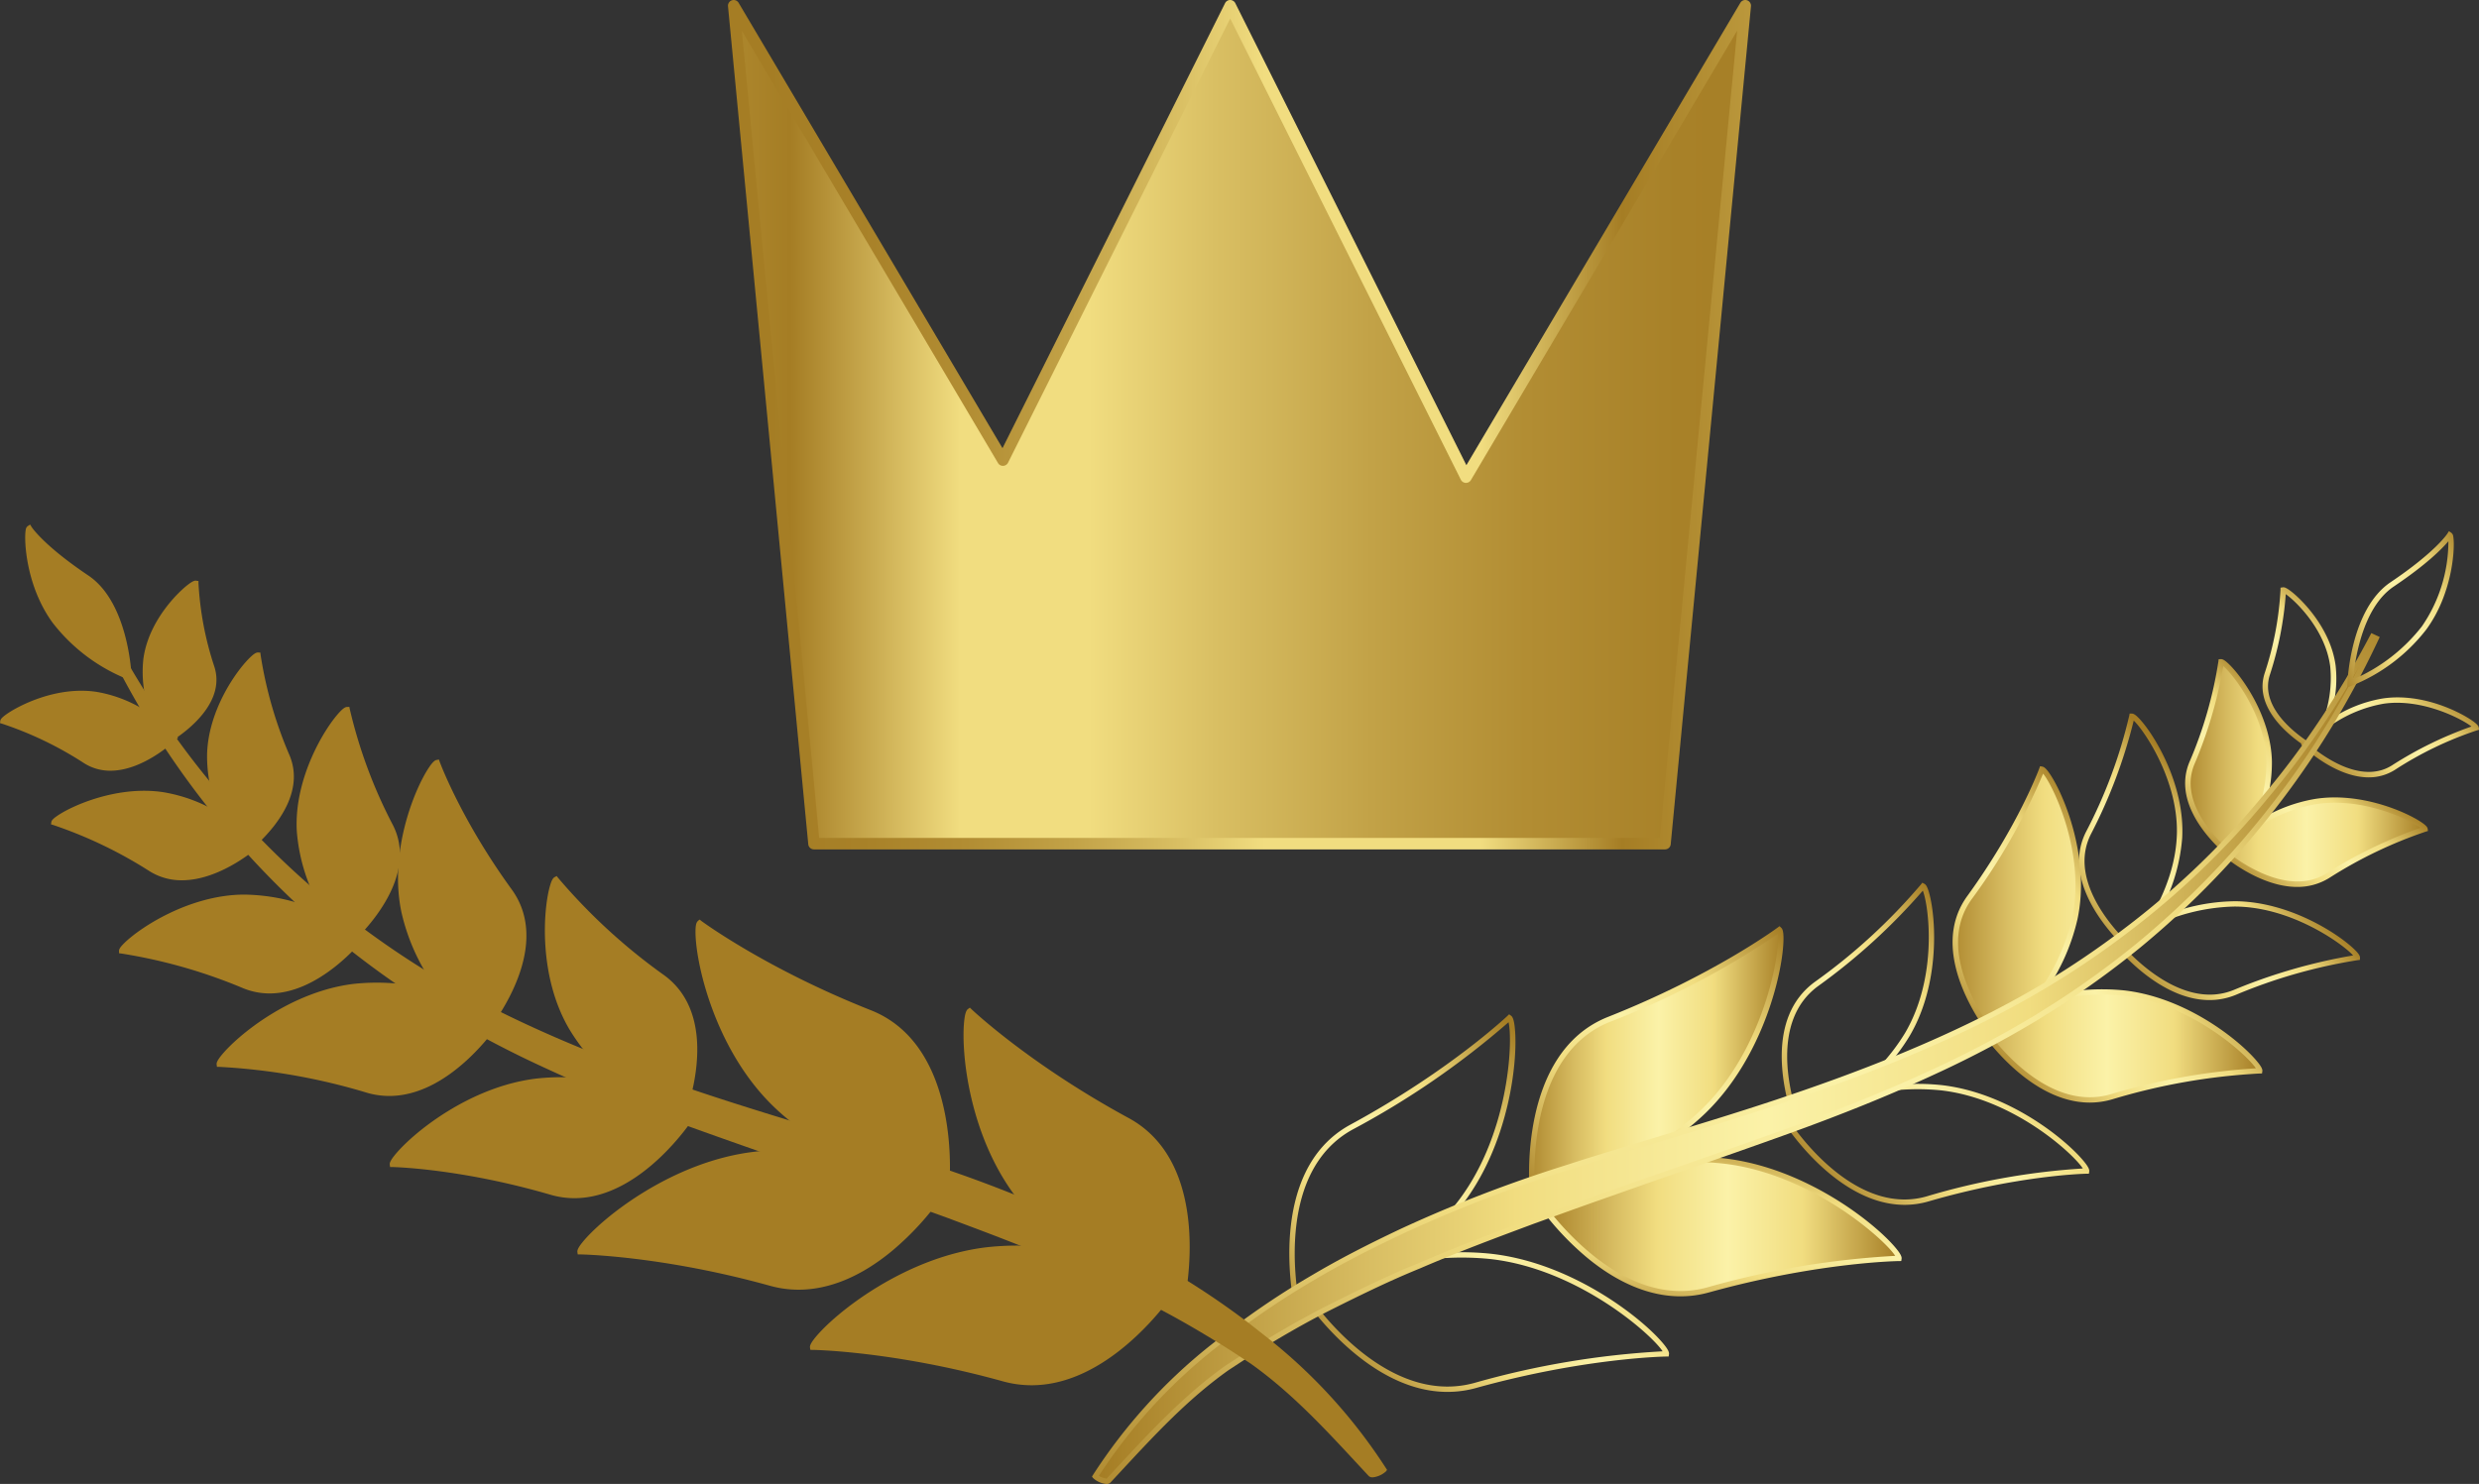 <svg xmlns="http://www.w3.org/2000/svg" xmlns:xlink="http://www.w3.org/1999/xlink" width="454.862" height="272.364" viewBox="0 0 454.862 272.364">
  <rect x="0" y="0" width="454.862" height="272.364" fill="#333333" stroke="none"/>
  <defs>
    <linearGradient id="linear-gradient" x1="-0.09" y1="0.5" x2="1.112" y2="0.5" gradientUnits="objectBoundingBox">
      <stop offset="0" stop-color="#ba973b"/>
      <stop offset="0.123" stop-color="#a57d24"/>
      <stop offset="0.262" stop-color="#f1dd80"/>
      <stop offset="0.367" stop-color="#f1dd80"/>
      <stop offset="0.471" stop-color="#d9bf63"/>
      <stop offset="0.599" stop-color="#c2a247"/>
      <stop offset="0.725" stop-color="#b28d33"/>
      <stop offset="0.85" stop-color="#a88128"/>
      <stop offset="0.969" stop-color="#a57d24"/>
    </linearGradient>
    <linearGradient id="linear-gradient-2" y1="0.5" x2="1" y2="0.5" gradientUnits="objectBoundingBox">
      <stop offset="0.031" stop-color="#a57d24"/>
      <stop offset="0.129" stop-color="#a88128"/>
      <stop offset="0.231" stop-color="#b28d33"/>
      <stop offset="0.335" stop-color="#c2a247"/>
      <stop offset="0.44" stop-color="#d9bf63"/>
      <stop offset="0.525" stop-color="#f1dd80"/>
      <stop offset="0.738" stop-color="#f1dd80"/>
      <stop offset="0.877" stop-color="#a57d24"/>
      <stop offset="1" stop-color="#ba973b"/>
    </linearGradient>
    <linearGradient id="linear-gradient-3" x1="134.955" y1="0.5" x2="135.955" y2="0.5" gradientUnits="objectBoundingBox">
      <stop offset="0" stop-color="#a57d24"/>
      <stop offset="0.211" stop-color="#d8bd62"/>
      <stop offset="0.328" stop-color="#f1dd80"/>
      <stop offset="0.524" stop-color="#fbf2a8"/>
      <stop offset="0.73" stop-color="#f1dd80"/>
      <stop offset="1" stop-color="#a57d24"/>
    </linearGradient>
    <linearGradient id="linear-gradient-4" x1="132.081" y1="0.985" x2="133.098" y2="0.019" xlink:href="#linear-gradient-3"/>
    <linearGradient id="linear-gradient-5" x1="0" y1="0.5" x2="1" y2="0.5" xlink:href="#linear-gradient-3"/>
    <linearGradient id="linear-gradient-6" x1="-0.012" y1="0.985" x2="1.004" y2="0.019" xlink:href="#linear-gradient-3"/>
    <linearGradient id="linear-gradient-14" x1="0.203" y1="0.971" x2="0.874" y2="0.295" xlink:href="#linear-gradient-3"/>
    <linearGradient id="linear-gradient-15" x1="0.282" y1="1.101" x2="0.719" y2="-0.047" xlink:href="#linear-gradient-3"/>
    <linearGradient id="linear-gradient-16" x1="0.195" y1="0.945" x2="0.823" y2="0.346" xlink:href="#linear-gradient-3"/>
    <linearGradient id="linear-gradient-17" x1="0.179" y1="0.882" x2="0.715" y2="0.389" xlink:href="#linear-gradient-3"/>
    <linearGradient id="linear-gradient-18" x1="0.164" y1="0.847" x2="0.612" y2="0.408" xlink:href="#linear-gradient-3"/>
    <linearGradient id="linear-gradient-19" x1="0.134" y1="0.841" x2="0.614" y2="0.329" xlink:href="#linear-gradient-3"/>
    <linearGradient id="linear-gradient-20" x1="0.157" y1="0.813" x2="0.614" y2="0.293" xlink:href="#linear-gradient-3"/>
    <linearGradient id="linear-gradient-22" x1="0.098" y1="1.14" x2="0.924" y2="-0.11" xlink:href="#linear-gradient-3"/>
    <linearGradient id="linear-gradient-24" x1="-0.094" y1="0.936" x2="1.121" y2="0.108" xlink:href="#linear-gradient-3"/>
    <linearGradient id="linear-gradient-25" x1="88.826" y1="0.5" x2="89.826" y2="0.5" xlink:href="#linear-gradient-3"/>
    <linearGradient id="linear-gradient-26" x1="93.664" y1="0.5" x2="94.664" y2="0.5" xlink:href="#linear-gradient-3"/>
    <linearGradient id="linear-gradient-27" x1="113.104" y1="0.5" x2="114.104" y2="0.5" xlink:href="#linear-gradient-3"/>
    <linearGradient id="linear-gradient-28" x1="113.434" y1="0.5" x2="114.434" y2="0.5" xlink:href="#linear-gradient-3"/>
    <linearGradient id="linear-gradient-29" x1="126.106" y1="0.5" x2="127.106" y2="0.5" xlink:href="#linear-gradient-3"/>
    <linearGradient id="linear-gradient-30" x1="147.297" y1="0.5" x2="148.297" y2="0.5" xlink:href="#linear-gradient-3"/>
    <linearGradient id="linear-gradient-31" x1="166.307" y1="0.5" x2="167.307" y2="0.5" xlink:href="#linear-gradient-3"/>
    <linearGradient id="linear-gradient-32" x1="87.793" y1="0.971" x2="88.464" y2="0.295" xlink:href="#linear-gradient-3"/>
    <linearGradient id="linear-gradient-33" x1="92.271" y1="1.101" x2="92.708" y2="-0.047" xlink:href="#linear-gradient-3"/>
    <linearGradient id="linear-gradient-34" x1="111.306" y1="0.945" x2="111.933" y2="0.346" xlink:href="#linear-gradient-3"/>
    <linearGradient id="linear-gradient-35" x1="111.588" y1="0.882" x2="112.124" y2="0.389" xlink:href="#linear-gradient-3"/>
    <linearGradient id="linear-gradient-36" x1="123.821" y1="0.847" x2="124.27" y2="0.408" xlink:href="#linear-gradient-3"/>
    <linearGradient id="linear-gradient-37" x1="143.9" y1="0.841" x2="144.38" y2="0.329" xlink:href="#linear-gradient-3"/>
    <linearGradient id="linear-gradient-38" x1="162.045" y1="0.813" x2="162.502" y2="0.293" xlink:href="#linear-gradient-3"/>
    <linearGradient id="linear-gradient-39" x1="26.368" y1="0.5" x2="27.368" y2="0.5" xlink:href="#linear-gradient-3"/>
    <linearGradient id="linear-gradient-40" x1="26.326" y1="1.14" x2="27.152" y2="-0.11" xlink:href="#linear-gradient-3"/>
    <linearGradient id="linear-gradient-41" x1="347.697" y1="0.5" x2="348.697" y2="0.5" xlink:href="#linear-gradient-3"/>
    <linearGradient id="linear-gradient-42" x1="329.374" y1="0.936" x2="330.589" y2="0.108" xlink:href="#linear-gradient-3"/>
  </defs>
  <g id="Group_59" data-name="Group 59" transform="translate(-75.922 -820.466)">
    <g id="Group_30" data-name="Group 30">
      <path id="Path_25" data-name="Path 25" d="M344.908,908.042l-43.263-86.525-41.7,83.4-49.4-83.4,14.726,153.8H381.434l14.725-153.8Z" fill="url(#linear-gradient)"/>
      <g id="Group_29" data-name="Group 29">
        <path id="Path_26" data-name="Path 26" d="M381.434,976.363H225.273a1.051,1.051,0,0,1-1.046-.95L209.5,821.617a1.051,1.051,0,0,1,1.949-.636l48.417,81.741,40.838-81.675a1.051,1.051,0,0,1,1.879,0l42.4,84.8,50.269-84.869a1.051,1.051,0,0,1,1.949.636l-14.725,153.8A1.049,1.049,0,0,1,381.434,976.363Zm-155.207-2.1H380.479L394.665,826.1l-48.853,82.478a1.051,1.051,0,0,1-1.844-.066l-42.323-84.646-40.759,81.519a1.052,1.052,0,0,1-.9.579,1.021,1.021,0,0,1-.942-.514l-47-79.35Z" fill="url(#linear-gradient-2)"/>
      </g>
    </g>
    <g id="Group_58" data-name="Group 58">
      <path id="Path_27" data-name="Path 27" d="M218.273,1023.267c-12.871-12.392-15.119-32.311-13.972-33.386,0,0,11.7,8.723,31.229,16.454,16.531,6.543,14.083,31.487,14.083,31.487S231.144,1035.66,218.273,1023.267Z" fill="url(#linear-gradient-3)"/>
      <g id="Group_31" data-name="Group 31">
        <path id="Path_28" data-name="Path 28" d="M249.552,1038.306c-.186-.022-18.788-2.326-31.632-14.693-10.85-10.447-14.421-26.5-14.384-32.216.009-1.31.216-1.679.416-1.867l.312-.293.343.256c.116.087,11.875,8.777,31.112,16.391,16.685,6.6,14.418,31.731,14.393,31.984l-.049.5Zm-30.926-15.386h0c11.4,10.974,27.442,13.876,30.524,14.343.224-3.564.9-24.655-13.809-30.476a154.415,154.415,0,0,1-30.785-16.118C204.142,994.033,207.023,1011.748,218.626,1022.92Z" fill="url(#linear-gradient-4)"/>
      </g>
      <g id="Group_57" data-name="Group 57">
        <g id="Group_44" data-name="Group 44">
          <path id="Path_29" data-name="Path 29" d="M388.433,1024.486c12.871-12.392,15.119-32.31,13.972-33.386,0,0-11.7,8.723-31.229,16.454-16.531,6.543-14.082,31.488-14.082,31.488S375.562,1036.879,388.433,1024.486Z" fill="url(#linear-gradient-5)"/>
          <path id="Path_30" data-name="Path 30" d="M356.643,1039.585l-.049-.5c-.024-.254-2.291-25.382,14.393-31.985,19.237-7.614,31-16.3,31.112-16.39l.344-.256.311.292c.2.189.407.557.416,1.867.037,5.718-3.534,21.769-14.384,32.217-12.844,12.367-31.446,14.67-31.632,14.692Zm45.507-47.7a154.359,154.359,0,0,1-30.785,16.118c-14.706,5.821-14.033,26.913-13.809,30.477,3.082-.468,19.127-3.37,30.524-14.344h0C399.683,1012.968,402.564,995.252,402.15,991.888Z" fill="url(#linear-gradient-6)"/>
          <g id="Group_43" data-name="Group 43">
            <g id="Group_39" data-name="Group 39">
              <path id="Path_31" data-name="Path 31" d="M349.472,1051.065a52.635,52.635,0,0,0-17.9,1.257,49.57,49.57,0,0,0,11.629-10.255c11.216-13.828,10.943-33.864,9.67-34.8,0,0-10.512,10.047-28.927,20.04-15.584,8.458-10.018,32.924-10.018,32.924s.908-.219,2.435-.711c3.161,4.279,15.513,19.317,30.281,15.215,20.278-5.634,35.02-5.785,35.02-5.785C381.883,1067.421,367.467,1053.1,349.472,1051.065Z" fill="url(#linear-gradient-5)"/>
              <path id="Path_32" data-name="Path 32" d="M392.152,1033.542c-18-2.031-33.9,7.345-33.9,7.345s13.911,21.1,31.073,16.329c20.279-5.633,35.02-5.784,35.02-5.784C424.563,1049.9,410.148,1035.573,392.152,1033.542Z" fill="url(#linear-gradient-5)"/>
              <path id="Path_33" data-name="Path 33" d="M432.081,1020.1a43.594,43.594,0,0,0-17.17,1.768,38.257,38.257,0,0,0,10.981-11.536c6.8-11.542,3.984-26.653,2.887-27.232,0,0-6.747,8.615-19.554,17.961-9.147,6.674-5.275,20.494-3.843,24.646-.967.506-1.5.834-1.5.834s11.485,18.119,25.767,13.954c16.874-4.92,29.127-5.1,29.127-5.1C458.96,1034.074,447.031,1021.789,432.081,1020.1Z" fill="url(#linear-gradient-5)"/>
              <path id="Path_34" data-name="Path 34" d="M465.62,1002.729a41.046,41.046,0,0,0-16.575,1.814,38.883,38.883,0,0,0,7.562-15.4c2.892-13.365-4.764-27.27-6.024-27.5,0,0-3.8,10.49-13.276,23.553-5.766,7.945-.624,18.056,2.727,23.117-.481.265-.745.426-.745.426s10.723,16.915,24.056,13.027c15.754-4.593,27.193-4.762,27.193-4.762C490.714,1015.774,479.577,1004.3,465.62,1002.729Z" fill="url(#linear-gradient-5)"/>
              <path id="Path_35" data-name="Path 35" d="M486.13,986.366a35.89,35.89,0,0,0-15.955,3.985,34.1,34.1,0,0,0,5.656-16.166c.628-11.556-7.649-22.227-8.734-22.26a89.364,89.364,0,0,1-7.955,21.4c-4.062,7.971,2.861,16.441,6.169,19.838-.512.351-.808.575-.808.575s10.6,13.312,21.477,8.867a95.857,95.857,0,0,1,22.47-6.4C508.483,995.157,498.035,986.47,486.13,986.366Z" fill="url(#linear-gradient-5)"/>
              <path id="Path_36" data-name="Path 36" d="M500.75,967.591a29.205,29.205,0,0,0-11.146,4.5,27.481,27.481,0,0,0,2.68-11.88c-.215-9.808-7.9-18.324-8.82-18.286a75.443,75.443,0,0,1-5.344,18.579c-2.775,6.64,2.867,13.054,6.023,15.967-.222.222-.34.35-.34.35s10.857,9.608,19.267,4.351a80.513,80.513,0,0,1,17.8-8.536C520.738,971.753,510.707,965.985,500.75,967.591Z" fill="url(#linear-gradient-5)"/>
              <path id="Path_37" data-name="Path 37" d="M498.963,956.885c-.1.107-.17.182-.17.182s9.152,8.809,16.308,4.272a65.231,65.231,0,0,1,15.13-7.283c-.106-.8-8.578-6.154-17.025-4.914a24.652,24.652,0,0,0-11.093,4.963,22.228,22.228,0,0,0,1.867-11.4c-1.038-7.887-8.335-14.069-9.117-13.956a58.392,58.392,0,0,1-2.939,15.454C490.028,950.139,496.188,955.034,498.963,956.885Z" fill="url(#linear-gradient-5)"/>
              <g id="Group_32" data-name="Group 32">
                <path id="Path_38" data-name="Path 38" d="M341.5,1075.933c-12.267,0-22.065-11.484-25.332-15.833-1.315.413-2.088.6-2.123.609l-.5.12-.111-.488c-.056-.248-5.465-24.919,10.264-33.455,18.137-9.842,28.715-19.861,28.82-19.961l.307-.295.346.253c.223.163.474.5.647,1.8.759,5.669-.762,22.023-10.225,33.687a48.618,48.618,0,0,1-9.659,8.946,51.788,51.788,0,0,1,15.593-.735c15.175,1.712,28.173,12.2,31.773,16.725.825,1.034.9,1.449.858,1.717l-.06.416-.432.005c-.146,0-14.915.218-34.886,5.765A19.658,19.658,0,0,1,341.5,1075.933Zm-24.948-16.983.216.29c3.349,4.534,15.4,19.011,29.735,15.031a157.127,157.127,0,0,1,34.48-5.785c-1.72-2.791-15.279-15.1-31.572-16.936h0a51.86,51.86,0,0,0-17.721,1.246l-2.766.653,2.369-1.533a48.929,48.929,0,0,0,11.512-10.151c10.114-12.467,10.745-30.392,9.912-33.679a153.074,153.074,0,0,1-28.529,19.651c-13.867,7.526-10.545,28.384-9.875,31.892.412-.114,1.06-.3,1.889-.567Z" fill="url(#linear-gradient-14)"/>
              </g>
              <g id="Group_33" data-name="Group 33">
                <path id="Path_39" data-name="Path 39" d="M384.26,1058.394c-5.652,0-11.521-2.43-17.235-7.184a52.428,52.428,0,0,1-9.2-10.06l-.277-.421.439-.259c.161-.093,16.25-9.442,34.22-7.413,15.176,1.713,28.175,12.2,31.775,16.726.822,1.034.894,1.448.855,1.717l-.059.415-.433.005c-.146,0-14.915.218-34.886,5.765A19.353,19.353,0,0,1,384.26,1058.394Zm-25.292-17.345c2.089,2.939,14.956,19.931,30.218,15.7a157.113,157.113,0,0,1,34.479-5.785c-1.72-2.79-15.281-15.1-31.571-16.936C376.151,1032.226,361.69,1039.567,358.968,1041.049Z" fill="url(#linear-gradient-15)"/>
              </g>
              <g id="Group_34" data-name="Group 34">
                <path id="Path_40" data-name="Path 40" d="M425.373,1041.6c-12.382,0-21.818-14.636-21.923-14.8l-.261-.413.422-.257s.412-.25,1.162-.653c-1.525-4.6-4.993-18.131,4.151-24.8a106.944,106.944,0,0,0,19.457-17.867l.26-.333.379.2c.223.119.5.394.833,1.542,1.3,4.444,2.143,16.735-3.526,26.361a36.928,36.928,0,0,1-9.06,10.148,42.433,42.433,0,0,1,14.872-1.107c12.454,1.406,23.083,10.146,26.28,14.158.814,1.024.887,1.428.85,1.688l-.059.414-.43.007c-.123,0-12.388.239-28.992,5.08A15.685,15.685,0,0,1,425.373,1041.6Zm-20.791-14.9c1.823,2.652,12.369,16.98,24.918,13.328a127.462,127.462,0,0,1,28.59-5.1c-1.564-2.5-12.58-12.823-26.067-14.345h0a42.642,42.642,0,0,0-16.966,1.751l-2.869.852,2.427-1.714a37.33,37.33,0,0,0,10.842-11.383c6.105-10.37,4.368-23.433,3.277-26.151a112.06,112.06,0,0,1-19.208,17.512c-8.879,6.48-5.054,20.085-3.67,24.1l.135.389-.372.2C405.179,1026.368,404.83,1026.561,404.582,1026.7Z" fill="url(#linear-gradient-16)"/>
              </g>
              <g id="Group_35" data-name="Group 35">
                <path id="Path_41" data-name="Path 41" d="M459.359,1022.832c-11.579,0-20.4-13.679-20.5-13.833l-.261-.413.421-.257s.107-.065.308-.18c-3.52-5.454-8.171-15.325-2.433-23.229,9.332-12.86,13.175-23.331,13.212-23.436l.143-.394.424.077c.254.047.609.231,1.308,1.249,2.709,3.943,7.525,15.692,5.114,26.83a38.025,38.025,0,0,1-6.756,14.405,40.516,40.516,0,0,1,15.336-1.408h0c11.637,1.314,21.569,9.482,24.556,13.232.77.965.836,1.35.8,1.6l-.059.414-.43.007a114.227,114.227,0,0,0-27.058,4.741A14.654,14.654,0,0,1,459.359,1022.832Zm-19.364-13.93c1.753,2.544,11.549,15.79,23.205,12.4a119.229,119.229,0,0,1,26.644-4.76c-1.551-2.373-11.874-11.93-24.282-13.331a40.015,40.015,0,0,0-16.365,1.794l-1.511.468.959-1.228a37.843,37.843,0,0,0,7.471-15.2c2.555-11.808-3.4-24.271-5.313-26.585a112.079,112.079,0,0,1-13.086,23.021c-5.553,7.65-.668,17.425,2.739,22.571l.287.433-.461.255C440.175,1008.8,440.079,1008.853,439.995,1008.9Z" fill="url(#linear-gradient-17)"/>
              </g>
              <g id="Group_36" data-name="Group 36">
                <path id="Path_42" data-name="Path 42" d="M481.311,1004.018c-9.134,0-16.828-9.5-17.205-9.977l-.306-.383.394-.3s.128-.1.361-.263c-3.424-3.631-9.919-12.023-5.863-19.983a89.77,89.77,0,0,0,7.911-21.277l.079-.41.43.012c.235.008.575.12,1.315.9,2.806,2.965,8.43,12.213,7.9,21.873a33.73,33.73,0,0,1-4.861,14.987,35.349,35.349,0,0,1,14.663-3.319c9.95.086,19.1,6.111,21.973,9.016.757.766.851,1.1.845,1.332l-.014.418-.428.051a96.3,96.3,0,0,0-22.335,6.363A12.762,12.762,0,0,1,481.311,1004.018Zm-16.088-10.191c1.84,2.122,11.2,12.158,20.563,8.332a101.086,101.086,0,0,1,21.9-6.332c-1.7-1.94-11.115-8.882-21.566-8.973h-.238a35.788,35.788,0,0,0-15.483,3.932l-1.615.8.962-1.494c2.348-3.649,5.223-9.376,5.58-15.932.547-10.059-5.886-19.547-7.894-21.437a94.4,94.4,0,0,1-7.844,20.821c-3.936,7.725,2.943,16.062,6.083,19.288l.4.409-.473.324Z" fill="url(#linear-gradient-18)"/>
              </g>
              <g id="Group_37" data-name="Group 37">
                <path id="Path_43" data-name="Path 43" d="M497.406,983.252c-6.981,0-13.588-5.754-13.942-6.066l-.369-.328.335-.36.007-.008c-3.512-3.34-8.53-9.592-5.781-16.167a75.779,75.779,0,0,0,5.309-18.448l.047-.416.431-.019c.22,0,.53.069,1.225.7,2.571,2.341,7.937,9.837,8.118,18.061a26.869,26.869,0,0,1-2.1,10.639,28.628,28.628,0,0,1,9.98-3.732h0c8.345-1.346,16.92,2.4,19.763,4.419.767.546.9.824.934,1.042l.061.413-.412.122a80.884,80.884,0,0,0-17.672,8.479A11,11,0,0,1,497.406,983.252Zm-12.877-6.465c1.984,1.6,11.156,8.425,18.27,3.977a85.451,85.451,0,0,1,17.236-8.37c-1.861-1.413-10.589-5.717-19.2-4.322h0a28.41,28.41,0,0,0-10.949,4.426l-1.444.943.706-1.546a26.7,26.7,0,0,0,2.636-11.671c-.183-8.391-6.009-15.858-7.924-17.5a80.317,80.317,0,0,1-5.273,17.965c-2.619,6.266,2.575,12.357,5.9,15.429l.367.339Z" fill="url(#linear-gradient-19)"/>
              </g>
              <g id="Group_38" data-name="Group 38">
                <path id="Path_44" data-name="Path 44" d="M510.521,963.141c-6.043,0-11.777-5.435-12.081-5.728l-.337-.325.109-.12c-3.011-2.1-8.661-6.978-6.767-12.913a58.442,58.442,0,0,0,2.916-15.315l.005-.415.422-.061c.228-.039.545.018,1.345.607,2.011,1.479,7.432,6.837,8.345,13.768A21.825,21.825,0,0,1,503.2,952.72a24.375,24.375,0,0,1,9.935-4.061c7.416-1.094,14.5,2.67,16.6,4.211.829.608.971.9,1,1.122l.055.413-.41.118a65.444,65.444,0,0,0-15,7.225A8.9,8.9,0,0,1,510.521,963.141Zm-11.022-6.1c1.717,1.505,9.36,7.675,15.328,3.892a69.7,69.7,0,0,1,14.582-7.127c-1.658-1.313-8.973-5.224-16.129-4.181a24.288,24.288,0,0,0-10.857,4.866l-1.513,1.153.739-1.725a21.79,21.79,0,0,0,1.833-11.154c-.893-6.784-6.365-12-8.15-13.252a62.687,62.687,0,0,1-2.929,14.833c-1.8,5.638,4.187,10.367,6.844,12.139l.477.318Z" fill="url(#linear-gradient-20)"/>
              </g>
            </g>
            <g id="Group_41" data-name="Group 41">
              <path id="Path_45" data-name="Path 45" d="M511.248,937.309a170.218,170.218,0,0,1-9.053,15.253,156.657,156.657,0,0,1-10.629,14.207,152.01,152.01,0,0,1-25.616,24.543,160.9,160.9,0,0,1-14.72,9.98c-15.148,9.077-32.252,15.778-49.169,21.435-11.407,3.8-23.016,7.143-34.608,10.754-1.447.452-2.892.923-4.338,1.392A251.789,251.789,0,0,0,333.24,1046.4c-5.528,2.608-11.027,5.384-16.275,8.491a145.493,145.493,0,0,0-15.243,10.2l-3.6,2.831a98.289,98.289,0,0,0-21.241,23.528c.288.406,2.059,1.163,2.4.8,6.872-7.379,13.49-14.821,21.735-20.69l3.71-2.428c4.979-3.154,10.066-6.136,15.351-8.787,5.3-2.661,10.672-5.282,16.18-7.524,5.456-2.357,11.021-4.5,16.615-6.6l4.2-1.571,4.223-1.528c2.821-1.016,5.647-2.036,8.489-3.026,11.339-4.033,22.811-7.918,34.233-12.047,8.569-3.1,17.12-6.455,25.386-10.251l2.077-.954a189.808,189.808,0,0,0,18.157-9.648l3.867-2.433a164.132,164.132,0,0,0,14.738-10.71,161.74,161.74,0,0,0,35.257-40.7,170.413,170.413,0,0,0,8.4-15.736Z" fill="url(#linear-gradient-5)"/>
              <g id="Group_40" data-name="Group 40">
                <path id="Path_46" data-name="Path 46" d="M278.965,1092.83c-.035,0-.072,0-.109,0a4.239,4.239,0,0,1-2.384-1.1l-.187-.264.175-.271a98.741,98.741,0,0,1,21.351-23.649l3.6-2.831a146.492,146.492,0,0,1,15.3-10.235c4.623-2.737,9.808-5.443,16.311-8.513a249.647,249.647,0,0,1,29.936-11.552l.579-.188c1.254-.406,2.508-.813,3.764-1.205,4.008-1.249,8.018-2.465,12.021-3.679,7.434-2.254,15.12-4.584,22.579-7.072,12.992-4.345,32.214-11.29,49.068-21.39a160.852,160.852,0,0,0,14.673-9.948,151.112,151.112,0,0,0,25.533-24.463,154.857,154.857,0,0,0,10.6-14.167,170,170,0,0,0,9.029-15.211l.223-.423,1.539.715-.2.435a172.2,172.2,0,0,1-8.424,15.782,161.217,161.217,0,0,1-35.365,40.82,165.587,165.587,0,0,1-14.786,10.745l-3.872,2.435a189.289,189.289,0,0,1-18.215,9.68l0-.007c-.192.1-.687.324-2.073.961-7.412,3.405-15.729,6.763-25.426,10.268-6.562,2.372-13.241,4.7-19.7,6.948q-7.29,2.539-14.536,5.1c-2.62.913-5.224,1.851-7.822,2.786l-4.886,1.767-4.2,1.569c-5.005,1.879-10.89,4.132-16.592,6.595-5.21,2.122-10.224,4.537-16.153,7.511-4.77,2.393-9.777,5.259-15.307,8.763l-3.7,2.424c-7.431,5.29-13.418,11.746-19.756,18.582l-1.886,2.031A.9.9,0,0,1,278.965,1092.83Zm-1.425-1.478a4.3,4.3,0,0,0,1.43.506l1.828-1.97c6.093-6.57,12.395-13.366,19.925-18.727l3.726-2.439c5.566-3.525,10.6-6.407,15.4-8.816,5.95-2.985,10.984-5.409,16.216-7.539,5.712-2.468,11.612-4.727,16.628-6.61l9.093-3.34c2.6-.938,5.209-1.876,7.829-2.79q7.237-2.574,14.54-5.1c6.456-2.248,13.132-4.574,19.689-6.944,9.669-3.495,17.96-6.843,25.345-10.235l2.073-.952a188.094,188.094,0,0,0,18.114-9.625l3.857-2.426a164.7,164.7,0,0,0,14.688-10.674A160.185,160.185,0,0,0,503.07,953.1c2.011-3.336,3.918-6.762,5.7-10.237-1.938,3.389-4,6.723-6.154,9.961a156.081,156.081,0,0,1-10.661,14.25,152.054,152.054,0,0,1-25.7,24.62,161.927,161.927,0,0,1-14.765,10.011c-16.939,10.15-36.232,17.121-49.269,21.481-7.472,2.493-15.165,4.826-22.606,7.082-4,1.213-8.008,2.428-12.014,3.676-1.251.391-2.5.8-3.753,1.2l-.578.188a248.143,248.143,0,0,0-29.815,11.5c-6.475,3.054-11.633,5.746-16.233,8.469a145.547,145.547,0,0,0-15.2,10.164l-3.589,2.825A97.743,97.743,0,0,0,277.54,1091.352Z" fill="url(#linear-gradient-22)"/>
              </g>
            </g>
            <g id="Group_42" data-name="Group 42">
              <path id="Path_47" data-name="Path 47" d="M520.7,935.728c5.253-7.175,5.3-16.7,4.721-17.077,0,0-2.051,3.343-10.567,9.07-7.209,4.847-7.714,18.2-7.714,18.2A32.555,32.555,0,0,0,520.7,935.728Z" fill="url(#linear-gradient-5)"/>
              <path id="Path_48" data-name="Path 48" d="M506.61,946.632l.027-.731c.022-.555.6-13.652,7.93-18.581,8.285-5.571,10.4-8.887,10.423-8.92l.272-.439.439.285a.989.989,0,0,1,.366.711c.337,1.805-.022,10.31-4.959,17.054a32.711,32.711,0,0,1-13.793,10.365Zm18.558-26.83c-1.151,1.369-3.97,4.245-10.031,8.32-5.935,3.992-7.2,14.157-7.443,17.042a32.1,32.1,0,0,0,12.6-9.719A27.55,27.55,0,0,0,525.168,919.8Z" fill="url(#linear-gradient-24)"/>
            </g>
          </g>
        </g>
        <g id="Group_56" data-name="Group 56">
          <g id="Group_52" data-name="Group 52">
            <path id="Path_49" data-name="Path 49" d="M257.235,1049.846a52.63,52.63,0,0,1,17.9,1.256,49.541,49.541,0,0,1-11.628-10.254c-11.217-13.828-10.944-33.864-9.67-34.8,0,0,10.511,10.046,28.926,20.04,15.585,8.457,10.018,32.923,10.018,32.923s-.907-.219-2.435-.71c-3.161,4.278-15.513,19.316-30.281,15.214-20.278-5.633-35.02-5.785-35.02-5.785C224.823,1066.2,239.239,1051.876,257.235,1049.846Z" fill="url(#linear-gradient-25)"/>
            <path id="Path_50" data-name="Path 50" d="M214.554,1032.322c18-2.031,33.9,7.346,33.9,7.346s-13.911,21.1-31.073,16.329c-20.279-5.633-35.02-5.785-35.02-5.785C182.143,1048.678,196.558,1034.353,214.554,1032.322Z" fill="url(#linear-gradient-26)"/>
            <path id="Path_51" data-name="Path 51" d="M174.625,1018.882a43.637,43.637,0,0,1,17.171,1.768,38.225,38.225,0,0,1-10.982-11.536c-6.795-11.541-3.984-26.652-2.887-27.232,0,0,6.747,8.616,19.554,17.961,9.147,6.675,5.275,20.494,3.844,24.646.966.507,1.5.834,1.5.834s-11.485,18.119-25.766,13.955c-16.875-4.92-29.128-5.1-29.128-5.1C147.746,1032.855,159.675,1020.569,174.625,1018.882Z" fill="url(#linear-gradient-27)"/>
            <path id="Path_52" data-name="Path 52" d="M141.086,1001.509a41.088,41.088,0,0,1,16.576,1.814,38.863,38.863,0,0,1-7.563-15.4c-2.892-13.364,4.765-27.269,6.024-27.5,0,0,3.795,10.49,13.276,23.554,5.766,7.944.624,18.055-2.727,23.116.481.265.745.426.745.426s-10.722,16.915-24.056,13.028c-15.753-4.594-27.192-4.762-27.192-4.762C115.993,1014.555,127.13,1003.085,141.086,1001.509Z" fill="url(#linear-gradient-28)"/>
            <path id="Path_53" data-name="Path 53" d="M120.577,985.147a35.9,35.9,0,0,1,15.954,3.984,34.091,34.091,0,0,1-5.655-16.165c-.629-11.556,7.648-22.228,8.734-22.26a89.317,89.317,0,0,0,7.954,21.4c4.062,7.971-2.861,16.441-6.169,19.839.513.351.808.575.808.575s-10.6,13.311-21.477,8.867a95.8,95.8,0,0,0-22.469-6.4C98.223,993.938,108.671,985.25,120.577,985.147Z" fill="url(#linear-gradient-29)"/>
            <path id="Path_54" data-name="Path 54" d="M105.956,966.372a29.2,29.2,0,0,1,11.146,4.5,27.474,27.474,0,0,1-2.679-11.88c.214-9.807,7.9-18.324,8.819-18.285a75.443,75.443,0,0,0,5.344,18.578c2.775,6.64-2.867,13.055-6.023,15.967.222.222.34.351.34.351s-10.857,9.608-19.267,4.351a80.464,80.464,0,0,0-17.8-8.536C85.968,970.534,96,964.766,105.956,966.372Z" fill="url(#linear-gradient-30)"/>
            <path id="Path_55" data-name="Path 55" d="M107.743,955.666c.1.106.17.181.17.181s-9.152,8.81-16.308,4.273a65.244,65.244,0,0,0-15.13-7.284c.106-.795,8.578-6.154,17.025-4.914a24.667,24.667,0,0,1,11.094,4.963,22.213,22.213,0,0,1-1.868-11.4c1.038-7.887,8.336-14.068,9.117-13.955a58.391,58.391,0,0,0,2.939,15.454C116.678,948.92,110.518,953.815,107.743,955.666Z" fill="url(#linear-gradient-31)"/>
            <g id="Group_45" data-name="Group 45">
              <path id="Path_56" data-name="Path 56" d="M259.924,1073.989c-19.97-5.548-34.74-5.764-34.886-5.766l-.432-.005-.06-.415c-.038-.269.034-.683.858-1.718,3.6-4.522,16.6-15.012,31.773-16.724a51.759,51.759,0,0,1,15.594.734,48.6,48.6,0,0,1-9.66-8.946c-9.463-11.663-10.984-28.017-10.225-33.687.173-1.295.424-1.636.647-1.8l.346-.253.308.295c.1.1,10.682,10.119,28.819,19.96,15.729,8.536,10.321,33.207,10.264,33.456l-.111.488-.5-.12c-.035-.009-.808-.2-2.123-.61-3.267,4.35-13.065,15.835-25.331,15.834A19.659,19.659,0,0,1,259.924,1073.989Zm30.578-16.146c.829.266,1.477.453,1.89.566.669-3.507,3.991-24.366-9.876-31.891a153.046,153.046,0,0,1-28.528-19.651c-.834,3.287-.2,21.212,9.911,33.679a48.95,48.95,0,0,0,11.512,10.151l2.369,1.532-2.766-.652a51.835,51.835,0,0,0-17.721-1.246h0c-16.293,1.837-29.852,14.144-31.572,16.936a157.1,157.1,0,0,1,34.48,5.784c14.337,3.981,26.386-10.5,29.735-15.03l.216-.291Z" fill="url(#linear-gradient-32)"/>
            </g>
            <g id="Group_46" data-name="Group 46">
              <path id="Path_57" data-name="Path 57" d="M217.244,1056.466c-19.971-5.548-34.74-5.764-34.886-5.766l-.432-.005-.06-.415c-.038-.269.033-.682.856-1.717,3.6-4.522,16.6-15.012,31.775-16.725,17.969-2.029,34.058,7.319,34.219,7.413l.439.259-.277.421a52.456,52.456,0,0,1-9.2,10.06c-5.713,4.753-11.583,7.184-17.235,7.184A19.4,19.4,0,0,1,217.244,1056.466Zm-2.632-23.658c-16.29,1.838-29.851,14.145-31.571,16.936a157.04,157.04,0,0,1,34.479,5.785c15.263,4.231,28.129-12.761,30.218-15.7C245.016,1038.348,230.555,1031.006,214.612,1032.808Z" fill="url(#linear-gradient-33)"/>
            </g>
            <g id="Group_47" data-name="Group 47">
              <path id="Path_58" data-name="Path 58" d="M176.918,1039.744c-16.6-4.84-28.869-5.078-28.991-5.08l-.431-.006-.059-.415c-.037-.26.036-.664.85-1.688,3.2-4.012,13.826-12.751,26.281-14.158a42.485,42.485,0,0,1,14.872,1.107,36.888,36.888,0,0,1-9.061-10.148c-5.668-9.626-4.823-21.917-3.526-26.36.335-1.148.61-1.423.833-1.542l.379-.2.26.333a106.942,106.942,0,0,0,19.457,17.867c9.144,6.672,5.676,20.2,4.151,24.8.751.4,1.162.654,1.162.654l.422.257-.261.413c-.1.164-9.541,14.8-21.922,14.8A15.7,15.7,0,0,1,176.918,1039.744Zm24.169-14.825-.372-.195.135-.39c1.384-4.015,5.209-17.621-3.67-24.1a111.963,111.963,0,0,1-19.207-17.511c-1.092,2.718-2.829,15.78,3.276,26.15a37.322,37.322,0,0,0,10.842,11.384l2.427,1.714-2.869-.853a42.658,42.658,0,0,0-16.966-1.75h0c-13.487,1.522-24.5,11.843-26.066,14.345a127.466,127.466,0,0,1,28.589,5.1c12.549,3.651,23.1-10.676,24.918-13.328C201.876,1025.341,201.527,1025.149,201.087,1024.919Z" fill="url(#linear-gradient-34)"/>
            </g>
            <g id="Group_48" data-name="Group 48">
              <path id="Path_59" data-name="Path 59" d="M143.218,1021.018a114.1,114.1,0,0,0-27.058-4.741l-.43-.007-.059-.415c-.035-.249.032-.634.8-1.6,2.988-3.75,12.92-11.918,24.556-13.232h0a40.493,40.493,0,0,1,15.336,1.408,38,38,0,0,1-6.755-14.406c-2.412-11.138,2.4-22.886,5.113-26.829.7-1.018,1.054-1.2,1.309-1.249l.423-.078.143.4c.037.1,3.881,10.576,13.212,23.435,5.739,7.9,1.087,17.775-2.433,23.23.2.115.308.18.308.18l.421.257-.26.412c-.1.155-8.919,13.834-20.5,13.834A14.654,14.654,0,0,1,143.218,1021.018Zm23.206-13.5-.46-.254.286-.434c3.407-5.145,8.292-14.921,2.739-22.571A112.024,112.024,0,0,1,155.9,961.241c-1.911,2.314-7.868,14.778-5.312,26.585a37.837,37.837,0,0,0,7.47,15.2l.959,1.227-1.51-.467a40.022,40.022,0,0,0-16.366-1.794c-12.408,1.4-22.73,10.958-24.282,13.331a119.257,119.257,0,0,1,26.644,4.759c11.656,3.388,21.452-9.857,23.205-12.4C166.627,1007.634,166.531,1007.58,166.424,1007.521Z" fill="url(#linear-gradient-35)"/>
            </g>
            <g id="Group_49" data-name="Group 49">
              <path id="Path_60" data-name="Path 60" d="M120.531,1001.84A96.4,96.4,0,0,0,98.2,995.476l-.428-.05-.013-.418c-.007-.229.087-.566.845-1.332,2.871-2.905,12.022-8.931,21.972-9.017a35.365,35.365,0,0,1,14.663,3.32,33.726,33.726,0,0,1-4.86-14.987c-.526-9.66,5.1-18.908,7.9-21.873.74-.781,1.08-.894,1.315-.9l.43-.013.079.411a89.774,89.774,0,0,0,7.911,21.276c4.056,7.96-2.439,16.352-5.863,19.983.234.167.361.264.361.264l.394.3-.306.383c-.377.474-8.07,9.979-17.205,9.978A12.769,12.769,0,0,1,120.531,1001.84Zm20.576-9.494-.474-.324.4-.41c3.141-3.226,10.019-11.563,6.083-19.287A94.493,94.493,0,0,1,139.27,951.5c-2.008,1.89-8.441,11.378-7.894,21.436.357,6.557,3.232,12.284,5.58,15.932l.962,1.494-1.615-.8a35.774,35.774,0,0,0-15.483-3.932h-.238c-10.451.091-19.871,7.033-21.566,8.973a101.076,101.076,0,0,1,21.9,6.332c9.366,3.826,18.723-6.211,20.563-8.332Z" fill="url(#linear-gradient-36)"/>
            </g>
            <g id="Group_50" data-name="Group 50">
              <path id="Path_61" data-name="Path 61" d="M103.364,980.366a80.8,80.8,0,0,0-17.672-8.479l-.412-.122.061-.414c.032-.218.167-.495.934-1.041,2.843-2.024,11.418-5.766,19.763-4.42h0a28.646,28.646,0,0,1,9.98,3.732,26.843,26.843,0,0,1-2.1-10.639c.18-8.223,5.546-15.719,8.117-18.061.695-.632,1-.7,1.226-.7l.43.019.047.415A75.755,75.755,0,0,0,129.05,959.1c2.749,6.576-2.269,12.828-5.781,16.168l.007.007.336.36-.37.328c-.354.313-6.961,6.067-13.942,6.067A11,11,0,0,1,103.364,980.366Zm18.487-5.127.367-.338c3.328-3.072,8.522-9.163,5.9-15.43a80.287,80.287,0,0,1-5.273-17.965c-1.915,1.641-7.74,9.108-7.924,17.5a26.7,26.7,0,0,0,2.636,11.672l.707,1.546-1.445-.943a28.372,28.372,0,0,0-10.949-4.426h0c-8.613-1.4-17.341,2.908-19.2,4.322a85.306,85.306,0,0,1,17.236,8.37c7.114,4.448,16.287-2.375,18.271-3.977Z" fill="url(#linear-gradient-37)"/>
            </g>
            <g id="Group_51" data-name="Group 51">
              <path id="Path_62" data-name="Path 62" d="M91.331,960.529a65.409,65.409,0,0,0-15-7.225l-.41-.119.055-.412c.031-.224.172-.515,1-1.123,2.1-1.54,9.182-5.3,16.6-4.21a24.369,24.369,0,0,1,9.935,4.061,21.826,21.826,0,0,1-1.283-10.081c.913-6.931,6.334-12.289,8.345-13.769.8-.588,1.117-.646,1.345-.607l.423.061,0,.416a58.446,58.446,0,0,0,2.916,15.314c1.894,5.936-3.756,10.81-6.767,12.914l.109.12-.337.325c-.3.292-6.038,5.727-12.081,5.727A8.9,8.9,0,0,1,91.331,960.529Zm15.651-4.948.477-.318c2.658-1.772,8.643-6.5,6.844-12.138a62.683,62.683,0,0,1-2.929-14.834c-1.785,1.254-7.257,6.468-8.15,13.252a21.8,21.8,0,0,0,1.833,11.155l.739,1.725-1.512-1.154A24.292,24.292,0,0,0,93.426,948.4c-7.156-1.043-14.471,2.867-16.128,4.181a69.719,69.719,0,0,1,14.582,7.126c5.967,3.783,13.61-2.386,15.327-3.892Z" fill="url(#linear-gradient-38)"/>
            </g>
          </g>
          <g id="Group_54" data-name="Group 54">
            <path id="Path_63" data-name="Path 63" d="M95.459,936.09a169.809,169.809,0,0,0,9.052,15.252,156.56,156.56,0,0,0,10.629,14.207,152.014,152.014,0,0,0,25.616,24.544,160.837,160.837,0,0,0,14.72,9.979c15.148,9.078,32.252,15.778,49.169,21.436,11.407,3.8,23.016,7.142,34.608,10.754,1.447.451,2.892.923,4.338,1.391a252.147,252.147,0,0,1,29.875,11.529c5.528,2.609,11.027,5.385,16.275,8.492a145.463,145.463,0,0,1,15.243,10.2l3.6,2.832a98.25,98.25,0,0,1,21.241,23.528c-.288.406-2.059,1.163-2.4.8-6.872-7.379-13.49-14.821-21.735-20.691l-3.71-2.427c-4.979-3.154-10.065-6.136-15.351-8.788-5.3-2.66-10.672-5.281-16.179-7.523-5.457-2.357-11.022-4.505-16.616-6.6l-4.2-1.571-4.223-1.529c-2.821-1.015-5.647-2.035-8.488-3.026-11.34-4.033-22.812-7.917-34.234-12.046-8.568-3.1-17.12-6.456-25.386-10.251l-2.077-.954a190.148,190.148,0,0,1-18.157-9.648l-3.867-2.433a164.314,164.314,0,0,1-14.738-10.71,161.745,161.745,0,0,1-35.257-40.7,170.409,170.409,0,0,1-8.4-15.736Z" fill="url(#linear-gradient-39)"/>
            <g id="Group_53" data-name="Group 53">
              <path id="Path_64" data-name="Path 64" d="M327.048,1091.354l-1.886-2.032c-6.338-6.835-12.325-13.291-19.756-18.582l-3.7-2.423c-5.53-3.5-10.537-6.37-15.307-8.763-5.929-2.975-10.943-5.39-16.153-7.511-5.7-2.463-11.587-4.716-16.592-6.595l-4.195-1.569-4.886-1.767c-2.6-.936-5.2-1.873-7.822-2.787q-7.239-2.575-14.535-5.1c-6.46-2.249-13.139-4.576-19.7-6.948-9.7-3.5-18.013-6.863-25.425-10.267-1.386-.637-1.881-.864-2.074-.961l0,.006a188.973,188.973,0,0,1-18.216-9.679l-3.872-2.435A165.634,165.634,0,0,1,138.136,993.2a161.188,161.188,0,0,1-35.366-40.821,171.925,171.925,0,0,1-8.423-15.781l-.2-.435,1.54-.716.222.423a170.174,170.174,0,0,0,9.029,15.212,154.708,154.708,0,0,0,10.6,14.166,151.118,151.118,0,0,0,25.533,24.464,160.992,160.992,0,0,0,14.673,9.948c16.854,10.1,36.077,17.044,49.069,21.39,7.458,2.487,15.144,4.817,22.578,7.072,4,1.213,8.013,2.43,12.022,3.679,1.255.391,2.509.8,3.763,1.205l.579.188a249.416,249.416,0,0,1,29.936,11.552c6.5,3.07,11.689,5.775,16.311,8.512a146.525,146.525,0,0,1,15.3,10.235l3.6,2.832a98.736,98.736,0,0,1,21.351,23.648l.174.272-.187.264a4.252,4.252,0,0,1-2.384,1.1c-.037,0-.073,0-.109,0A.908.908,0,0,1,327.048,1091.354Zm-18.784-24.274-3.589-2.826a145.534,145.534,0,0,0-15.195-10.163c-4.6-2.723-9.758-5.415-16.233-8.47a248.175,248.175,0,0,0-29.815-11.5l-.578-.188c-1.251-.406-2.5-.812-3.753-1.2-4.006-1.248-8.014-2.464-12.014-3.677-7.441-2.256-15.134-4.589-22.606-7.081-13.037-4.361-32.33-11.331-49.269-21.481a162.339,162.339,0,0,1-14.765-10.011,152.134,152.134,0,0,1-25.7-24.621,156.07,156.07,0,0,1-10.661-14.249c-2.157-3.239-4.216-6.572-6.154-9.962,1.783,3.476,3.69,6.9,5.7,10.238a160.182,160.182,0,0,0,35.147,40.569,164.748,164.748,0,0,0,14.687,10.674l3.857,2.426a187.858,187.858,0,0,0,18.114,9.624c.063.03,2.073.953,2.073.953,7.385,3.391,15.677,6.739,25.345,10.235,6.557,2.37,13.233,4.7,19.69,6.944q7.293,2.541,14.539,5.1c2.62.913,5.227,1.852,7.829,2.789l9.093,3.34c5.017,1.884,10.916,4.143,16.629,6.61,5.231,2.13,10.265,4.555,16.216,7.54,4.8,2.408,9.836,5.29,15.4,8.816l3.727,2.439c7.529,5.361,13.831,12.156,19.924,18.727l1.828,1.969a4.266,4.266,0,0,0,1.43-.506A97.7,97.7,0,0,0,308.264,1067.08Z" fill="url(#linear-gradient-40)"/>
            </g>
          </g>
          <g id="Group_55" data-name="Group 55">
            <path id="Path_65" data-name="Path 65" d="M86.008,934.509c-5.253-7.175-5.3-16.7-4.722-17.077,0,0,2.051,3.343,10.568,9.07,7.208,4.847,7.713,18.2,7.713,18.2A32.565,32.565,0,0,1,86.008,934.509Z" fill="url(#linear-gradient-41)"/>
            <path id="Path_66" data-name="Path 66" d="M99.392,945.157A32.724,32.724,0,0,1,85.6,934.792c-4.937-6.745-5.3-15.249-4.96-17.055a.987.987,0,0,1,.367-.71l.438-.285.272.439c.021.032,2.138,3.349,10.423,8.919,7.331,4.929,7.908,18.027,7.93,18.582l.027.73ZM86.416,934.226a32.088,32.088,0,0,0,12.6,9.718c-.242-2.885-1.508-13.05-7.443-17.042-6.061-4.074-8.88-6.951-10.031-8.32A27.56,27.56,0,0,0,86.416,934.226Z" fill="url(#linear-gradient-42)"/>
          </g>
        </g>
      </g>
    </g>
  </g>
</svg>
